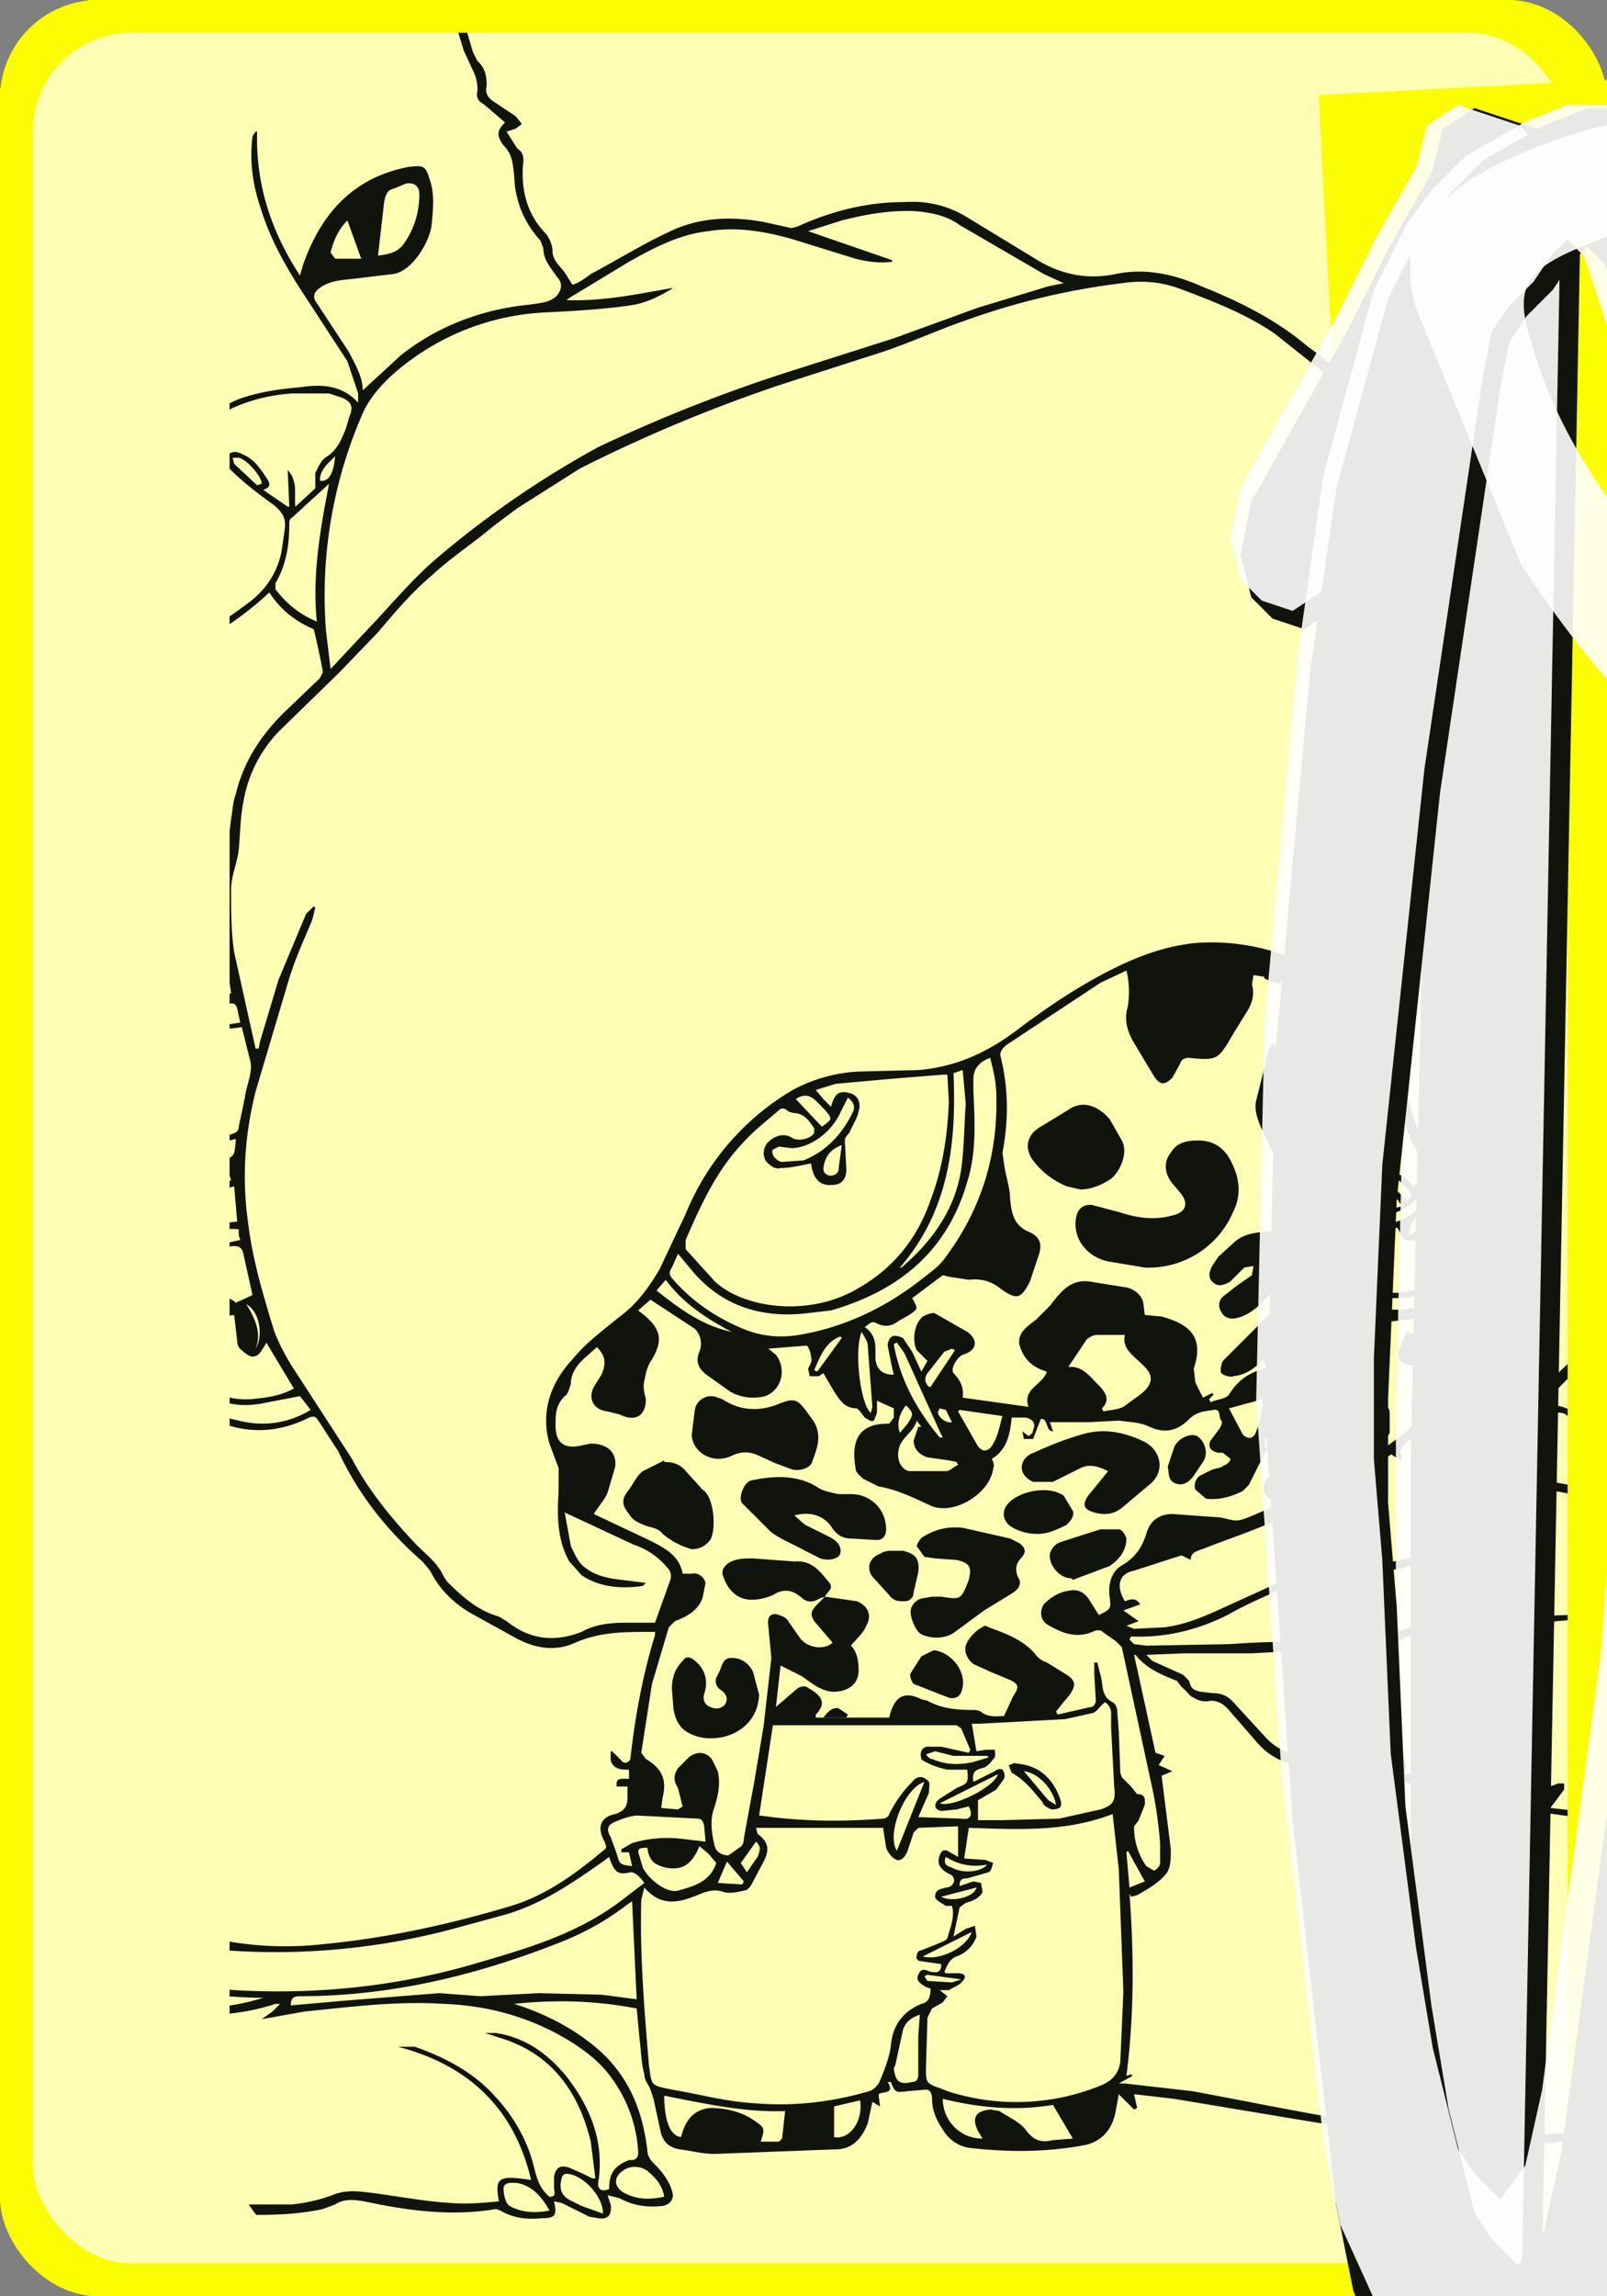 <?xml version="1.0" encoding="UTF-8"?><svg xmlns="http://www.w3.org/2000/svg" width="245" height="350" viewBox="0 0 245 350" fill="#212"><rect x="0" y="0" width="245" height="350" fill="#808080" stroke="none"/><style type="text/css"><![CDATA[text { font-family: monospace; font-size: 21px;}]]></style><defs><symbol id="num_0" viewBox="0 0 57.7 273"><path d="m41 266-2 5-3 2h-3l-8-1-4-2-4-3-2-4-5-11-2-10-5-44-3-44 1-45 4-44 3-21 3-11 3-11 4-8 3-4 4-4 7-4 5-2h5l4 4 3 4 3 9 3 15 2 15 1 30v48l-3 47-5 47-9 47Zm-15-20 3 3 3-4 2-9 7-52 4-51 1-52-3-51-3-9-1-3-2-2-2 2-2 3-3 3-2 3-1 5-7 47-5 47-1 23v12l1 12 1 23 3 23 2 12 3 12 2 3Z"/></symbol><symbol id="num_1" viewBox="0 0 31.6 222.4"><path d="m16 127 2-90h-2l-2 3-2 3-3 4-3 2-3-1-2-2-1-4 1-5 9-16 4-8 4-7 1-4 3-2 3 1 3 1 3 3 1 4-4 212-3 1h-3l-2-1-2-4-1-3-1-44v-43Z"/></symbol><symbol id="num_2" viewBox="0 0 71.5 249"><path d="m55 234 3 5-1 2-3 2-3 2-7 2-8 1-12 1-12-1-5-2-4-3-2-4-1-4 4-81 9-87 3-6 4-4 3-4 5-3 6-3 6-4 6-4 6-6 4-5 2-5-1-4-2-2-3-1-6-1-9 1-10 1-4 2-4-1-4-3-1-4V8l2-3 3-1h10l9-3 10-1 11 4 5 3 4 5 3 7v19l-3 9-3 4-4 5-6 3-11 5-6 3-5 2-4 2-3 3-1 4-8 73-4 78 2 3 3 3 5 1 9 2 7-2 8-3h5l3 1Z"/></symbol><symbol id="num_3" viewBox="0 0 72.4 249"><path d="m66 50-3 5 1 3 3 4 3 10 2 28v15l-1 14-4 49-5 25-5 25-4 8-3 4-5 5-5 3-5 1H25l-8-4-5-4-5-4-5-7-2-7v-9l1-4 3-2h3l3 2 2 4 1 10 4 5 4 3 4 1 5-1 5-2 4-4 6-8 4-9 7-59 1-30 1-15-1-14v-8l-1-7-2-5-4-3-4-1-6-1-6 1-4-1-4-4-1-4 2-3 2-5 3-2h9l5-1 6-5 4-5 2-5-1-7-2-4-3-4-4-2h-6l-14 3h-8l-3-1-2-2v-3l2-3 3-1 18-5 6-2 7-1 5 2 7 4 5 7 3 9v16l-2 6-3 6Z"/></symbol><symbol id="num_4" viewBox="0 0 81.2 247.9"><path d="m3 9 3-3 2 1 2 3 1 3 2 7 2 7 1 13 1 4 2 3h4l4 1 3-1 1-3 1-3 1-13V15l1-4 3-3 1-2 1-3 2-3h3l2 2 3 3 1 4-1 32 1 3 1 1 3-1 10-2 10-1h4l2 3 1 3-1 4-4 3-4 2-9 2-8 1-4 2-2 3-1 3-15 179-3 2h-4l-5-1-3-1-2-3v-4L28 64l-3-1H12l-5-1-4-3-2-5-1-6 2-17-1-11v-8l2-3Z"/></symbol><symbol id="num_5" viewBox="0 0 79.1 256.6"><path d="M24 44v5h5l9-2 9-1h7l8 1 6 2 6 4 4 6 1 7-10 74-12 74-3 15-2 7-3 8-3 4-4 4-7 3-8 2h-8l-9-1-5-2-3-4-1-4v-7l-1-8v-3l1-3 3-1h3l2 3 1 4 1 7 2 3 3 2h3l4-1 6-4 3-5 4-9 14-68 10-69V73l-1-4-3-2-4-1-7-1-7-2-24 5-3-1-2-2-1-4 2-11 1-11 1-11-1-16V9l2-2h3l56-7 4 1 2 3 1 4-1 3-3 2-3 1-9 2-10 1-18 1h-4l-2 2-1 3-1 11-3 10Z"/></symbol><symbol id="num_6" viewBox="0 0 71.5 282.4"><path d="M38 44v4l2 1h3l10 1 6 1 4 2 4 4 2 5 1 7 1 7v14l-10 91-14 91-2 5-3 4-3 1H27l-8-2-6-3-7-4-4-3-1-4-1-5 7-119L20 22l4-9 4-5 6-3 21-5h7l5 2 3 3 1 3-1 5-1 3-3 1-4 1-8-1-4 1-3 2-2 4-3 7-2 6-2 7Zm19 25-2-4-5-1H40l-4 1-2 2-3 5-2 7-18 179 3 5 5 4 4 1 5-1 4-2 3-5 4-9 4-25 3-25-2-9v-5l2-4 2-7 7-51 3-52-1-4Z"/></symbol><symbol id="num_7" viewBox="0 0 75.3 246.1"><path d="M1 236 57 19l-2-1-3 1-9 2H29l-3-1-1-3-2-4-1-4V5l3-2 3-1 39-2 4 1 3 2 1 4v4L9 244l-3 2-3-1-2-2-1-3 1-4Z"/></symbol><symbol id="num_8" viewBox="0 0 56.5 280.7"><path d="m42 277-5 4-6-2-5-4-5-5-5-5-5-9-4-8-4-9-2-9-1-32 1-32 3-32 6-32v-6l-2-6-2-5-2-11V45l2-14 4-14 2-7 4-5 5-3 5-2h14l3 1 3 3 2 4 2 6 2 6 1 13v12l-2 26-2 10-3 10-2 5-1 5 2 4 4 6 2 6 6 92-1 15-1 14-2 15-3 10-4 9-4 5Zm-15-19 4 3 3-3 2-7 3-22 1-23-1-45-1-23-2-12-2-11-1-4-2-3-3-1-3 2-1 3-3 12-2 11-2 26-1 26 1 26 1 13 3 13 1 8 3 8 2 3Zm8-245-4-2-5 3-2 4-5 10v12l1 32v3l2 3 3 1h5l4-1 4-3 1-4 2-7v-7l-1-19v-9l-2-9-1-4-2-3Z"/></symbol><symbol id="num_9" viewBox="0 0 57.7 283.6"><path d="m36 100-2-3-4 1-4 2h-4l-5-1-4-3-4-5-3-6-5-14-1-8 1-12 2-11 2-12 4-12 1-4 2-4 4-2 5-2 5-3 7-1 7 2 6 3h5l3 1 3 3 1 4-8 130-1 65 1 68-3 3-4 3-3 2-3-1-2-3-1-3 2-177Zm5-82-2-2-5 2-3 4-5 8-1 7-2 7-1 13 1 13 1 5 2 3 3 1 2-1 3-4 5-8 1-7 1-8 1-30-1-3Z"/></symbol><symbol id="icon_1" viewBox="0 0 247.9 150.5"><path d="M61 0c47-1 88 17 124 48 20 18 40 35 51 59l11 24v2c1 6 2 11-2 15-5 4-11 2-15-2-12-9-26-14-41-15l-59-3-38-4c-33-6-57-26-75-54L1 31c-3-10 0-14 8-20C24 2 42-1 61 0Zm17 17h-8c-16-2-29-2-43 4-10 4-11 7-8 16 5 17 16 29 26 42 14 20 36 27 58 31-16-29-25-60-25-93Zm44 94c27 2 56 3 85-6-15-29-37-47-62-64l-23 70Z"/></symbol><symbol id="icon_2" viewBox="0 0 283.5 160.3"><path d="M94 14c45 14 104 35 150 37l29 3c12 0 9 12 10 21-2 11-7 88-19 85-49-7-96-26-136-57-12-8 7-9 9-32 2-6 2-8-5-8l-38-6m78 55c4 1 7 4 11 1l22-15c11-9 24-16 35-26 4-7 14-7 20-13 11-6 14 5 14 14 0 5-19 18-24 21l-44 32c10 2 22 12 30 4l36-28c-3 28 3 21-20 37 6 2 11 2 16-3v5l1 1 6-51V66c0-7-2-9-9-10-28-3-55-3-83-9-3-1-6 0-10 2l-27 16c-3 2-2 6-3 10l38-23c6-5 14-2 21-1l-63 44c5 2 19 12 23 9l34-23 36-25c7-2 14 0 22 0l-82 56Zm-45-14c37 32 84 50 131 59 9 1 8 3 10-7l1-7c-33-4-64-15-94-29l-41-20c-3-1-4 2-7 4Zm132-20c-2-15-15-9-12 4 1 3 2 5 6 5 5 0 6-5 6-9Zm16-21c7 25-1 52-3 78 2-11 15-77 3-78Zm-27 31c-5-7-4-12 0-18-9 0-7 16 0 18ZM147 49l13-7c-6-2-12 1-13 7Zm35-4v-1l-28-7v1l28 7Zm-34-9-7-2v1l7 1ZM94 57c-16-2-33-6-47-15h-4c-10 6-20 8-31 4-28-11-2-42 18-46 22-1 43 8 64 14m-61 2c-8 0-7 12 1 12 8-1 8-12-1-12Zm43 17c-1-16-17-6-7 3 3 3 6 0 7-3Zm-51 1c-7-3-3-10-2-16-5 4-6 18 2 16Zm33 7v1c5 2 10 5 15 5l1-1-16-5ZM48 10v1l15 3v-1l-15-3Zm33 10c-2-3-11-6-14-5 5 3 9 4 14 5Zm-28-2 13 4c-1-3-9-5-13-4ZM42 40h-1c-3-1-7 1-10 5l11-5Zm1-19v1c13 2 11-4 0-1Zm10 10c2 2 6 4 9 2l-9-3Zm-12-2c3 1 6 2 10 1-3-2-6-2-10-1Zm-7-17 9-1c2-4-8-1-9 1Zm14 22h-1a1363 1363 0 0 1 1 0Zm38 16c-2-2-6-3-8-1 3 1 5 2 8 1Zm-1-9c-2-2-4-2-7-2 2 3 4 3 7 2ZM43 17v1h6c-2-2-4-2-6-1Zm14 5-1 1c2 1 4 2 6 1v-1l-5-1Zm27 8 1-1c-6-4-8 0-1 1Zm-61-3c-1 2 0 3 3 4l-3-5Z"/></symbol><symbol id="icon_3" viewBox="0 0 274.7 188.8"><path d="m274 74-2-4-8-17c-7-11-18-17-30-21l-16-3-1 1 1 2c5 8 8 17 10 27l-1 3-2-2c-3-8-7-16-12-23s-5-7-13-4a76 76 0 0 0-43 31l-1 2 14 12c7 6 12 13 14 22 2 8 3 17 3 25l-2 7c-2 11-9 20-15 29-3 4-7 6-11 9l-2 1c-3 3-6 4-10 6l-7 5h-3c-1-2-3-2-5-1-9 4-18 5-28 4-4 0-7 0-10 3h-4l-4-3c-10 1-19-1-29-3a88 88 0 0 1-37-17l-3-4c-8-6-13-14-15-24-3-11-3-22 1-34 3-10 9-18 16-26 8-8 16-16 27-20 5-1 7-4 10-9C70 23 90 7 119 2c24-4 48-2 71 6l16 9 5 1c10 0 19 1 28 4 16 6 26 18 32 35 2 4 2 9 3 14l1 2-2 1ZM136 61l-18-5c-13-2-26-2-38 1-7 1-5 0-6 7-1 5-3 9-8 10l-9-1c-4-1-7 0-9 2l-3 3c-2 2-4 3-2 7 1 4-1 6-5 5l-3 1v3c2 2 1 6-2 5-2 0-3 1-3 3l-4 18c-2 7 2 13 0 20 3 17 12 29 28 36 8 4 16 6 25 6l10 1-1-7c0-4 3-6 6-6l9-1 16-1c4 0 8-2 13-4h6c4 0 5 2 4 6v7l2-2 8-4c22-14 33-34 31-60-1-19-13-32-29-41-1 3-1 6-6 7-3 0-6 0-9-2-6-4-7-8-3-15Zm59-41-4-2c-11-3-21-5-32-6-10 0-20-1-30 1-18 4-32 13-45 26-3 3-6 7-8 12 21-3 42 0 62 7 15-19 34-31 57-38ZM97 183h8c10 0 20 0 29-4 1 0 2 0 2-2-1-1-1-2-3-2l-7-1c-6-1-11-1-16 1l-10 4c-2 0-3 2-3 4ZM51 60h-2c-10 4-17 10-24 17-10 12-20 24-20 41 0 11 0 21 7 31l1 1c-3-6-5-11-6-17v-18c1-8 3-16 9-22l5-7c8-10 17-20 29-25v-1Zm42 123 5-11c-2 0-4-1-6 2-2 2-1 8 1 10Zm46-6 1-7-2-3h-3l4 10Z"/><path d="m65 164-8-1c-15-2-24-16-22-30 2-13 12-26 25-28l11 1c6 1 12 4 16 8 8 6 11 15 9 25-2 13-9 21-22 24l-9 1Zm-3-50c-3 0-5 1-6 4-1 2-2 5 0 8l1 1c5 2 10-2 11-7 0-3-3-6-6-6Zm-14 23c0 2 1 3 3 3s3-2 3-4-1-3-3-4c-2 0-3 2-3 5Zm99-14c0-8 5-14 11-16 3-1 7-1 10 1 9 6 11 20 7 27-2 5-6 8-12 8-5 1-9-2-11-7-3-4-5-8-5-13Zm16-8-3-3c-2 1-3 2-3 4l3 4c1 0 3-2 3-5Zm-6 10h-1l1 4c2-2 2-3 0-4Zm-58-20c0 3-2 5-4 7h-6l-7-5c-7-7-16-11-26-11l-4 1-2-1 2-1c4-2 9-2 14 0 7 2 13 5 18 10l6 4c1 2 3 1 4 0l4-4h1Zm12-22c-3 0-6-3-6-6 0-4 3-8 6-8s7 5 7 9c0 3-3 5-7 5Zm53 70c0 2 0 4-3 4-2 1-3 0-4-2l-2-3 1-4c1-1 3-2 4-1 3 0 4 3 4 6Zm-57 0 2-8c0-2 2-3 4-3 2 1 3 3 2 5l-3 8-4 1-2-3Zm62-53-12 4-8 6c-2 1-4 3-7 1-2-1-2-4 0-6 2 5 2 5 6 2 6-5 11-9 18-8l3 1Zm-47 43 2-2h3l5 9v3h-3c-4-2-6-5-7-10ZM85 68c-2 0-3-1-3-4 0-2 2-5 4-5s4 3 4 5-2 4-5 4Zm-5 108-2 2c-1 1-3 0-4-1l-1-3c-1-2-2-3 0-4 1-1 4-1 5 1l2 5Zm100-69c0 2 0 3-2 3-3 0-5-3-5-6 0-2 2-4 3-4 2 1 5 4 4 7Zm-59-9c0 2-1 3-2 3-3-1-5-3-6-5-1-1 3-3 5-3s4 2 4 5Zm8-15c0 2-2 4-4 4s-3-2-3-5c0-2 1-4 3-4 3 0 4 2 4 5Z"/><path d="m79 166 17-16v2c-2 4-12 13-17 14Zm82-81c0 2-2 4-4 4s-4-2-4-3c0-2 3-5 4-5 2 0 4 2 4 4Zm-9 73-3-1c-4-1-8-4-10-8v-2l1 1 10 7 2 2v1Zm-44-94-3-3 3-2c2-1 4 0 4 2l-4 3Zm18 3-3-4 3-2 3 3-3 3Zm-84 93c-4-1-8-6-7-11l7 11Zm51-66c0 1-1 2-2 1l-3-3 1-1 5 2-1 1Zm85 40c0 4-3 8-8 10l7-10Zm-75-55-2 1-3-2 2-2 3 3Z"/></symbol><symbol id="ace" viewBox="0 0 25.4 33.4"><path d="m12 4 1 1 1-1V3l1-2 1-1h2v1l1 1v1l-1 2-1 2v6l1 1h1l3-1h1l2 1v3l-1 1h-1l-5 2h-1l-1 1-1 1v9l-1 1-1 1h-2l-1-1v-9l-1-1h0-8l-1-1v-1l1-2h1l1-1 3-1 3-1h1v-1l1-1-1-4V5l1-1h1Z"/></symbol><symbol id="suit_1" viewBox="0 0 1500 1500" fill="#11140C"><path d="m0 825 10 36c19 73 45 144 79 212 22 43 48 84 80 120a218 218 0 0 0 192 77c42-4 83-13 123-25 23-7 42-21 60-36 3-2 2-3 1-6-5-9-3-16 7-18 6-2 8-5 8-11v-7h-7c-1-6 3-5 8-5v-6c-5 0-10 0-12-6v-6h1l6 6c2 3 6 1 6-2 3-27 8-54 16-80v-2h-3c-17 0-33 0-49 7-13 6-26 4-39-3l-29-16c-12-7-21-16-27-28l-5-6c-23-20-42-44-55-72l-13-20c-2-3-3-3-6-2-28 14-54 9-77-7a69 69 0 0 1-18-95c8-11 19-17 30-24 2-1 3-3 3-5l-2-15c0-2 1-4 3-5l10-4-1-3c0-5-2-6-6-5-29 6-58 9-88 10h-64c-40-2-80-10-118-22l-24-8v-4l18 6c35 12 71 20 108 23 56 4 112 1 167-10 10-2 10-2 11-12v-2l-20 5a696 696 0 0 1-142 12c-23-1-46-6-69-10-24-5-48-9-71-18H0v-4l16 5c39 11 78 19 119 23l38 2 75-8c18-2 36-7 53-10 3-1 5-2 5-5l4-19c1-9 6-17 3-26l-5-20-58 7-82 4c-33 2-65 1-97-7l-51-15-20-8v-3a323 323 0 0 0 134 31c49 0 98-3 146-8l27-4-2-9c-1-4-3-4-7-3a647 647 0 0 1-207 7c-27-4-54-9-80-19l-11-1v-8l7 4c14 4 27 9 41 12a503 503 0 0 0 230 3l23-5-5-36c-2-13-3-26 0-38l5-40c1-5 1-11 3-16 5-21 16-38 31-53l24-23 2-4a497 497 0 0 0-6-28c-12-5-22-13-29-24a216 216 0 0 1-127 57c-16 0-17 0-25 13l-41 69c-4 6-7 12-1 19v1l-6-8-19 39-2-1 17-35c2-4 2-6 0-9l-18-36-1-5h1c5 15 12 29 21 43 17-31 32-61 54-89l-6-1-42-2c-5-1-8 0-12 4-24 24-45 52-64 80l-28 42c25-46 56-89 92-127l-27-7-5 1-58 59-9 10-8 10c21-30 47-57 74-82l-2-1-30-13c-2-1-4 0-5 1l-28 25-21 21v-5l11-11c32-34 68-62 111-81l53-19 4-1v2c-46 14-89 34-127 66l30 10c6 3 10 2 15-3 25-22 53-41 85-55l33-11c2-1 4 0 6 1-49 12-89 40-127 72l24 6c4 1 7-1 10-3 17-16 35-29 57-38l11-2 1 1c-26 9-47 25-67 43l48 3c4 0 6-1 8-4l17-14 5-1v2c-8 4-17 11-19 18 14-2 27-3 40-6 31-7 58-22 83-41 11-8 19-19 22-34l2-14c1-7-1-11-7-16-11-8-23-17-32-27-16-18-12-35 11-43 12-4 25-6 38-7 13-2 27-2 38 10v-6l-7-21-30-46c-11-17-21-35-27-55-5-15-7-30-5-46l2-3h1c-1 34 9 65 28 94l2-7c12-34 33-57 69-64 10-1 11-1 14 9 3 9 2 19 1 29s-12 30-25 32l-25 3c-8 1-16 1-23 6-4 3-5 6-2 10l21 32c4 8 9 16 9 25l25-23c24-19 53-30 84-33 6-1 12-1 17-5 4-4 5-9 1-13-4-6-9-11-9-19l-2-5a64 64 0 0 1-17-42c-1-8-1-14-7-20-5-7-4-10 1-15l-14-12c-4-2-5-5-4-9 0-5-1-9-3-13l-6-13-10-33h6l10 34 3 6c5 4 6 10 6 16-1 4 0 7 4 10l15 10 4 5-4 3-6 2 7 11c3 2 4 4 4 8-2 18 2 35 15 48 2 3 4 7 4 11 0 6 5 10 8 14l5 8c4-1 8-4 12-7 17-9 33-19 50-27 20-10 41-11 63-7l18 4 4-1c22-10 45-16 70-16 14-1 28 2 41 10l46 28c15 9 32 13 51 9s38 0 56 8c25 10 49 22 69 39 14 10 27 22 40 33l31 22c17 12 31 28 42 45l16 22 17 29c4 8 8 15 15 21 6 5 10 11 14 18 12 21 22 44 28 68l4 19 7 20c7 10 9 21 9 33l-3 63a214 214 0 0 0 22 108c5 10 11 21 13 32 4 23-3 44-15 64-13 23-32 42-52 60l-25 25c-3 3-5 8-7 12 8-4 13 0 20 3 4 2 10 2 14 2 23-3 46-1 69 3 4 1 9 2 13 5 6 4 12 5 19 5 16 0 30 6 42 14 8 5 8 10 1 16l4 3c6 5 6 13-1 18l-14 7c-5 3-10 4-16 6-4 1-8 3-11 7-2 3-7 5-10 6l-31 6c-5 0-8 2-9 6 3 3 7 6 6 11-2 5-6 8-11 8l-41 5c-3 0-6-1-8 3-1 2-4 3-6 3l-45 4-54 1-8 2-18 7-14 3c-2 1-4 2-6 1-8-2-15 1-23 2l-54 3h-44l-25 1 4 4 20 9 4 4c1 5 3 6 7 7l8 1c5 0 9 1 13 5l23 25c7 7 15 10 24 11 15 2 31 2 46 0h13c7 1 9 3 7 12l11-1 26-1c8 0 15 3 22 6 13 6 27 8 41 2h4v4l-9 12 35 4c11 2 23 4 33 8 17 6 34 11 53 12 14 2 28 6 40 13l7 1 18-4c30-2 58 5 85 13l61 16 5 1v8l-3-1-81-23c-24-6-47-9-72-7-4 0-8 1-11 3-4 2-7 2-11 0-13-9-28-12-44-14-12-2-25-5-37-10-13-5-26-10-40-11l-36-5c-6-1-11 0-17 2-5 2-11 2-17 3v-2c10-5 22-5 30-15h-2c-14 1-27 0-39-8l-7-2-28 1-12 1c-4 0-8-1-10-3s-2-6-3-9h-15c-14 3-27 2-41 1-12-1-23-5-32-15l-20-23c-3-3-6-5-11-5-4 1-8 0-11-2-3-1-5-5-8-7l-3-4c-10-4-20-8-27-17h-1l14 64 6 2-4 6 9 4-7 3 6 48c0 6 0 12-3 16-5 6-12 10-19 14l-4 1-1-2c3 40 3 80-2 119l3-1 1 1-9 5h4l44 5c38 7 76 15 115 21l74 8c36 2 72-4 108-9l94-13c5 0 9 0 12 5l5 2 11 1 81-5 71-5v5l-25 2-96 7-39 2c-4 0-9-1-11-4-4-3-7-4-11-3l-11 1c-45 6-91 13-137 18-28 4-55 4-83 0l-86-14-84-14-26-3 2 9-2 1-10-10-2 11c-2 11-8 19-19 22-26 5-51 5-77 2-6-1-11-4-15-9-5-7-9-14-9-23 0-3-1-6-4-6l-12 1c-8 1-8 1-11-6h-2c5 8-3 6-6 8l1 8-5-3-3 14c-4 10-10 17-21 17l-79 3c-8 0-15-2-23-3-6-1-10-4-12-10l-5-23-2-6c-1-3-4-6-4-10-2-7-2-14-3-22l-2-21c-26-5-52-6-80-3l6 2c17 6 34 15 48 27 21 18 30 41 33 67 0 3 2 6 4 8 5 5 10 11 12 18 2 5-1 9-6 10-10 1-19 0-28-5l-8-2 2 6c1 7-2 10-8 9l-6-1-18-9-5-1c2 9 1 11-8 11-9 1-19 0-27-5l-3-1c-29 5-58 1-86-5-6-1-13-2-19 2l-8 3c-23 5-47 4-70 3-17 0-32-6-47-12-3-2-7-2-11-2l-24 3a707 707 0 0 1-209 2v-7l3 1 64 5c51 4 102-1 153-9 12-2 24-2 35 4 13 6 26 9 40 9h46c9-1 18-3 26-6 7-3 14-3 22-2 18 2 37 6 55 7 11 1 21 0 32-1-3-16 0-17 21-14-11-47-41-75-87-87h11c20 7 39 17 53 33 12 13 21 29 25 46 2 8 4 14 10 19 3 0 4-1 3-5v-8c1-6 4-8 10-6l9 4 6 3h2l-3-24c-8-33-26-58-60-68l-9-3h7c19 3 33 13 45 27 16 20 26 43 22 70-1 5 2 7 7 5 0-10 3-15 13-19h3c2-1 3-2 3-5-1-19-8-37-20-52-9-11-21-19-34-26-23-12-47-18-73-19-31-2-61 2-91 5l-28 5 7-5 5-5h-3c-27 9-55 8-82 7-7-1-12 0-17 5l-10 6-1-2 21-17-2-1c-15 2-31 4-46 0l-49-13a698 698 0 0 1-24-8l2-3 2-1v-2c-10-1-21-4-32-4-10 1-20 5-31 8 7-6 17-9 19-20-27 3-54-4-80-7v-4l60 7h18l4-1 1 5-4 10h3c15-3 29 0 44 4l5 3-4 5 32 8c14 4 28 8 42 10 15 2 29 0 43-3h4v5l-3 5c26 2 52 2 77-6h-4a372 372 0 0 1-153-37 368 368 0 0 1-146-155l-19-41v-11l6 13c18 44 41 84 74 119 23 23 45 46 73 63 46 27 97 40 150 44 52 3 103-2 153-16 34-10 68-19 98-41l17-13q-5-7-9-7c-8 2-10 0-13-7l-1-3-4 3c-20 14-40 28-65 35l-33 9a449 449 0 0 1-177 11c-36-5-69-20-102-37-12-6-23-14-34-22l1-1a369 369 0 0 0 144 57c-43-11-78-34-107-67-32-34-58-74-80-115-35-66-61-136-81-207L0 844v-19Zm689 218 21 3c7 3 10 9 6 16-2 5-6 8-10 13 4 4 5 10 5 16 0 8-5 13-14 14s-16-5-23-10l-14-7-3 27 14-12c1-1 5-2 6-1 9 5 14 10 6 18v2h71-23c3-13 9-18 21-12l4 1c9 5 19 6 29 6 2 0 5 0 7 2 5 3 10 2 14 2l6-13c4-6 4-8-3-11l-12-5-11-5c-4-3-6-8-5-12 2-6 9-12 13-13l2 1c11 4 22 8 30 17 2 3 5 5 8 6l13 8c6 4 6 7 2 13l-5 6-4 5 1 2 22-5c2 0 3-3 3-4l-1-17v-8h2l2 8c2 6 0 14 8 18 2 1 3 4 3 6l1 13 1 27 1 3 6 6 4 5c6 0 5 4 5 7l-4 10c-1 2-3 3-3 5 0 9 3 18 8 25l5 3c2-1 4-3 4-5v-13c-1-13-3-27-6-40l-19-88-4-4-10-7h-3c-12 6-22 2-32-4-4-3-5-8-2-13 5-5 10-8 17-9 5-1 9 1 12 5l7 11c8-4 8-4 7-12s1-17 9-21c8-5 12-11 15-20 2-8 8-13 17-13l28 2c6 0 11 3 16 2 8-2 16-7 26-10l-6-4c-5-3-6-8-2-13l6-5 16-9c7-3 12-1 15 5l2 10c29-14 56-31 77-57l-6 1c-9 1-13-2-11-11v-2c1-6 1-6-5-6-6-1-10-4-8-10l5-12 12 3c5 0 17-12 20-20-13 8-26 8-40 10-13 1-27 0-40-6v17l-2 21h2l6-5 10-9c4-3 9-3 12 2l3 9c1 2 0 4-3 6l-13 8-34 20c-4 2-8 0-10-5-3 5-6 9-12 8v4c-1 5-6 9-2 14l-2 3-10 20-4 4c-8 4-16 6-24 5l-7-6c-1-3 0-7 3-9l8-4c3-1 6-1 8-3 2 0 4-3 4-4l-5-4h-3c-5-1-7-4-5-8l6-8c1-2 2-4 1-5-2-2 0-8-5-7-6 1-11 1-16 6-7 7-15 10-26 5-6-3-13-3-20-4l-19 1h-26l2 6c-5 0-3-9-8-8l-5 13h-6l-1-5 4 3c2-1 3-2 3-4 2-4 0-7-5-8h-9c-1 11-3 21-13 27 1 2 2 4 1 6-2 17-27 32-42 24-11-5-21-10-33-12l-10-5c-2-2-5-4-5-7-3-18 2-29 21-29h1l3-4v-6l-11-5v8l-2 5c-2 1-4-1-6-2l-3-4-2-2c-8 0-11-5-15-11l-7-12-3 2h-6l-1-5c1-2 3-5 2-7 0-3-2-8-3-8l-25 2 5 4c7 9 4 23-7 27-8 2-16 1-23-3l-14-10c-6-4-9-9-6-16 2-5 1-11-3-15l-29-19-8 7 5 4c10 9 11 16 4 28-3 4-4 9-5 14-1 4 0 8 1 12 0 11-7 15-17 10l-8-2c-9-1-13-8-9-16l5-8c3-7 3-12-3-18l-9 8c-4 4-8 9-8 16-1 3-2 7-4 8-6 6-6 12-6 19 0 12 6 16 18 13l5-1c10 0 17 5 16 15l-5 17c-2 5-6 9-9 14l36 17c10 5 20 10 22 22h6c4-1 8 2 9 6l-2 10c-3 8-10 12-18 15l-4 4-11 37-7 45 3 4c10 6 14 13 11 25l-1 7 11 1 3-2-3-12c-3-5-3-8 0-13l7-7c5-4 11-4 15 1l4 8c2 9 0 17-3 26-2 7-1 15 1 23 1 4 5 6 9 6l7-5c2-1 3-3 3-6l7-38 6-36 5-44-2-21c-1-6 2-9 7-7 3 1 5 2 6 4l7 10c5 8 17 9 22 4l-12-14c-3-5-2-7 3-12l4-4Zm-117-9-1 1-1 1c-14 2-28 1-40-7l-8-9c-8-14-8-30-7-46v-15l-6-16c-6-21 1-40 15-55 9-11 20-19 31-28 11-8 19-19 26-31l17-36a167 167 0 0 1 70-81c13-7 27-11 42-12l40-1c24-2 44-11 63-25 21-16 42-30 64-41 18-9 35-15 54-17a141 141 0 0 1 104 35c13 12 22 26 27 42l15 47c5 15 15 25 27 34l12 8c13 10 27 20 37 34 7 9 11 19 10 31 0 15-6 28-14 40l-3 3-1-1 2-4 7-16c5-14 7-28-1-42-1-3-3-5-7-4-2 4-2 7 1 11l3 8-1 1-7-6-23 46c-12 22-28 41-47 57-4 3-9 6-6 13l-1 1-6-4c-21 15-43 28-67 39-17 9-36 15-54 22-4 2-10 2-10 8l-6-3-31 10c-10 2-12 10-6 20 3-1 7-3 10 2l-11 4 10 7-8 3 5 2 20-1c15-2 28-8 41-14l44-20c9-3 19-5 29-6 16-1 32-1 48-6 29-9 52-25 63-54l14-34c4-13 11-23 19-33l39-37c13-13 25-27 34-44 11-18 15-39 10-60-3-12-9-22-14-33-11-22-17-45-19-70v-49l2-46c0-11-2-22-8-31-4-6-5-13-7-19l-4-22c-7-23-16-45-28-66-4-6-8-12-13-16-7-7-13-15-17-23s-7-16-12-23l-24-33c-11-17-25-31-43-42l-28-21-54-43c-19-13-40-21-61-29-13-5-26-6-39-4a468 468 0 0 0-104 25c-20 7-39 16-59 22l-59 19a991 991 0 0 0-132 55l-41 26-16 12c-13 11-27 20-40 32-13 11-24 24-35 37l-25 26-39 38a87 87 0 0 0-24 47c-2 10-2 20-3 31-1 9-5 17-5 26 0 14 0 28 2 41l14 63h2l1-5 12-40 18-43 5-5 1 1-2 8c-5 12-11 25-15 38l-22 74c-7 28-9 56-5 85 3 25 10 48 17 71 4 11 10 21 16 30l35 54c11 21 26 39 42 56 7 7 14 12 18 21l2 3c10 10 20 19 34 23l5 3c15 12 31 14 49 7 9-5 19-6 29-6h19l10-28c1-3 0-6-2-8-6-7-13-12-22-15l-45-21 4 22c2 4 4 9 7 12 7 7 17 9 26 10l16 2ZM366 437l30-32c13-14 25-28 39-40a626 626 0 0 1 106-73 1008 1008 0 0 1 127-50l66-21 55-20 46-14 10-2-13-6-55-32c-8-6-18-8-28-9-17-1-33 2-49 6l-22 7 55 19v1c-9 1-16 0-24-2l-42-13c-18-5-36-8-54-5-19 2-36 11-52 20l-38 23-3 2c24 1 47-4 70-8-8 5-16 9-25 11-19 3-38 4-57 5a162 162 0 0 0-104 43c-7 7-13 14-17 23a297 297 0 0 0-24 142l3 25Zm617 367c-3-14-2-28 2-42 0-2 0-5-2-7l-8-16c-3-7-6-14-4-21l8-32 2-4h2l11 24 8 25 15-10-8-10a61 61 0 0 1-13-51c1-7 6-8 11-4l19 16 3 3c4 12 10 24 8 38l13-3c-4-9-3-17-2-26 0-4-1-9-3-13-7-7-13-15-21-21l-29-19-2 3c-5 10-7 10-17 5v-1l-7-1-1 6c2 7 0 13-4 19l-8 13c-10 17-10 18-29 16-3 0-5 1-6 4l-5 9c-5 5-8 5-12-1l-12-20c-5-8-8-16-5-26 1-7 1-15-1-23l-17 8-62 41c-3 3-4 5-3 8 5 21 5 41 1 62l1 7c1 8 4 16 4 23 1 11 3 18 13 22 6 3 8 7 6 14l-6 18c-6 12-9 12-19 5-6-5-13-7-21-6l-13-2-4-1-20 15c4 7 4 7-2 11l-7 4c-4 3-8 4-13 2-4-2-4-2-9 2 5 3 7 8 7 14v7c1 7 5 10 12 10l-1-4-3-15c0-2 1-5 3-6 1-1 5 0 7 1l6 9 6 13 4-7-7-7c-3-6-2-17 4-22 2-1 6-3 8-2l21 12c7 5 7 12-3 15-4 2-8 9-6 12 4 4 7 9 6 16l43 6c-4-12 9-14 12-23l-3-1c-8-3-13-9-15-17-1-8 6-12 11-16l9-9c7-9 13-17 25-16l25 4c5 1 10 5 11 10l1 8 11 1c18 5 28 13 21 34l1 9 5 10 6-3 1 1-3 3 1 2c4-2 10-2 12-5 5-8 11-13 20-16 5-2 5-2 2-7-5 6-11 10-19 11-3 1-7-1-8-2-1-2 0-6 1-8l17-17 29-29 2-4-7-11-10 17c-6 7-13 14-22 16-4 1-8 0-10-4-2-3-2-7 1-10l9-7 10-7 1-6-6 1-9 9c-3 2-8 4-11 1-4-3-3-7-1-11l4-6 11-10c7-6 16-6 26-7Zm-218 479-14-2c-1 0-3-2-2-3 0-2 1-4 3-4l10-4c2-1 6-2 7-4 2-7 5-14 3-21h-4c-3-2-7-4-7-6 0-5 4-5 7-6 2 0 4-1 5-3s0-5-3-6c-6-3-8-7-6-12 1-3 3-4 5-3l7 4v-20l-26 1-3 3-4 12c-1 3-4 7-7 6s-6-5-7-8l-2-13h-83l1 4c7 5 8 10 4 18l-8 15c-1 2-3 4-5 4-4 1-9 2-13 1-5-2-10-1-15 1-12 5-25 10-37-4l-2 8c-1 36 2 72 5 108 2 14 1 13 15 16 18 3 36 8 55 9 26 2 50-1 74-8 3-1 6-4 7-7 3-7 6-15 7-22 1-14 8-23 20-28 5-1 6-5 6-10l-3-1c-3-2-7-4-5-8 2-5 5-3 8-2 5 1 7 0 7-5Zm18-89-3 20 14 1 5 2c-1 2-1 5-3 6l-14 4c-4 0-5 1-5 5l9-3 5 1 1 6c-2 4-7 6-11 7l-4 3-4 19 8-5 6-2 1 7c-2 6-7 11-13 13-5 2-6 6-8 10l1 1h8c4 0 6 2 3 5-2 3-6 4-9 6h-6l5 4-3 4-7 4-3 6-1 33c0 9 0 10 9 13l5 2a146 146 0 0 0 101-4c7-3 11-8 12-15l2-46-3-80-4-36c-31 12-63 10-94 9ZM680 760c-6 1-13 3-20 3-3 1-6-1-8-3-4-3-4-10 0-14s10-6 15-3c4 3 13 1 15-3v-3c-3-4-6-10-14-10l-3-1c-3-3-5-2-7 0-8 7-16 13-23 21-17 18-27 40-37 63v6l19 21c18 17 60 24 93 5 23-13 39-32 48-58 8-21 11-42 12-64l-1-18h-3l-37 3-33 3-13 4 5 6 5 5c2-8 5-11 12-9 5 1 8 6 6 12-1 5-4 9-6 14-1 1-3 3-3 5l1 19c0 6-3 10-9 10-8 1-13-4-14-14Zm209 309-1 2 3 3 8 1 54-1c16-1 32-2 47-1 16 0 31-7 47-4h2l14-3 20-7 6-1 85-3 19-2-1-2-13-1v-2l10-1 41-2 17-4 3-5-7-5-24-3-6-1v-2h24c4 1 7-1 9-4-11-14-29-17-44-24l12 1 12 3c-13-9-26-14-41-16l10-2-6-3c-15-6-31-7-48-9l-3 3c-9 15-20 26-34 35-22 13-46 19-71 19-13 0-25 1-37 6-15 7-30 13-44 21-20 10-41 15-63 14Zm386-131-10-4c-21-5-43-7-64-5-10 1-20 1-28-5-4-3-15 0-16 4l-16 37 23 3c13 2 26 5 37 12l19 11c6 3 13 7 15 14 0 2 2 3 4 4l6 4c3 4 7 3 11 3l7-1 28-7 6-3-1-2h-13v-1l19-4c13-2 24-6 35-12 6-4 5-9 0-12l-4-2-26-2h-18v-2l5-1 22-1c8-1 15-1 22-6l-3-3c-12-8-25-13-39-14h-27l-10 1v-1l16-5Zm-493 218h-13c-5-1-11-3-16-6-1 0-2-4-1-6 0-1 2-3 4-3h9l18 4 1-2-6-14-3-2H655l-9 59h1c27 4 54 4 80 2 2 0 4-2 4-3 4-8 9-15 15-21 3-4 7-4 10-1 2 1 1 5 1 8l-7 16 28 1c6 1 8-2 5-8l-8 2-10 1c-5-1-5-5-1-8l11-7c7-3 8-3 7-12Zm324-366c2-5-1-9-6-12l-13-11a83 83 0 0 1-20-37c-1-4-2-5-7-4-15 3-28 10-37 23a62 62 0 0 0-10 50c3 16 11 30 25 39 19 11 38 7 54-4 3-1 5-4 6-7 6-11 7-24 8-37Zm-317 386v13h16l37-1 27-6c9-3 10-6 9-15l-2-38v-10c0-3-2-6-4-7-4 3-5 6-8 7l-18 4-56 3h-5l3 18 6-1h6c0 2 1 5-1 6-2 3-4 5-7 6-5 1-7 3-6 9l14-7c1-1 4-2 5-1s2 4 1 6l-5 7-12 7Zm-449 134 34-3 63-5 27 2 38-2 41 1 23 3-3-64-3 2c-13 10-27 18-42 24-55 22-112 36-172 36-4 0-6 1-6 6ZM298 298c4-4 7-3 11-1 7 3 11 9 15 15 2 3 4 6-2 8l16 11h1l-1-24c7 8 4 16 5 24l13-12v-10c2-4 4-9 8-11 7-5 9-11 12-18l2-7c3-7 2-10-4-13l-9-3h-24c-14 1-27 4-40 10-9 6-12 13-7 23l4 8Zm499 393q-11 4-11 14v8c1 20 2 40-4 59-13 45-44 71-89 84l-17 2c-29 3-54-5-73-27l-10-12-4 9c-2 3-2 5 1 8 13 15 30 26 48 33 11 4 22 5 34 3 30-5 57-18 81-37 5-4 11-8 15-14 23-31 34-66 33-105 0-9-2-17-4-25ZM306 803c-10-1-17 2-28 8-25 13-32 42-26 65 6 29 25 46 54 52 16 4 32 2 47-7l-7-9-26 5c-19 3-34-2-46-19a59 59 0 0 1-5-58c5-13 14-24 29-28l9-2-1-3v-4Zm758-82c-1-7-2-6-9-6-14 1-25 9-34 19a80 80 0 0 0-21 62c2 35 38 67 75 58 28-7 46-22 52-50 1-6 0-7-7-10-2 29-18 45-44 52-21 6-43-2-55-19a73 73 0 0 1-12-48c2-24 14-43 37-52l18-6ZM342 907l-18-30-1 2c-2 3-4 7-7 7-2 1-6-2-8-4-2-1-3-4-3-6l-2-17-8 1v20c-1 4-3 8-8 8-5-1-5-5-6-9v-13c0-2-2-4-4-4-3-1-6-2-7-8-3 11-2 21 2 30 10 22 20 31 42 30 10-1 19-2 28-7Zm23-591-24 22c-2 1-2 3-2 5 0 13-2 26-9 38v4c7 9 15 16 27 21-3-30 2-59 8-90Zm505 604 1 2c4-1 9-1 13-3l11-8c9-7 9-13 1-20-6-6-13-10-11-19h-18c-3 0-6 2-7 3l-12 18c9-1 14 6 19 11s9 10 3 16Zm-78 477-3-5c-4-8-2-13 8-14l6 1c6 4 13 7 17 12 5 7 10 9 18 7l13-1-13-22c-24 4-48 2-72-4 0 14 11 26 26 26ZM270 852c6-8 29-7 34-1l11-5-6-27c-1-5-4-5-7-5-8 1-13 6-18 11-7 7-12 16-14 27Zm286 358v-2l7-4c10-3 20-4 31-3l17 2-1-11c-1-3-2-4-4-4l-39-2c-5 0-10 2-15 4s-6 5-3 10l4 11c2 7 2 7 10 8l-2-9h-5Zm467-484h-1l-3 1c-14 8-22 20-27 34-5 12-5 25-4 38 3 29 21 51 49 57h3c-53-22-59-91-17-130Zm-250-25c2 46-3 90-35 127h1c20-17 35-38 39-64 2-14 2-29 3-43l-2-22-6 2ZM397 167c7-1 13-2 17-8 7-10 10-21 10-32 0-6-4-8-9-7l-7 3c-5 1-6 4-7 9l-4 35Zm198 1229c3-12 9-18 19-19 9 0 19 2 27 7 9 6 9 6 6 15h12l2-2 2-18c-27 1-53-5-79-10 0 11 2 26 11 27Zm-22-189c-6 0-7 1-5 6l2 7c4 8 16 17 23 15 11-3 21-6 25-18l-5-6-6-5c-5 12-11 16-22 14-8-2-11-5-12-13Zm535-317 13-24-8-23c-3 3-7 5-8 8-3 7-7 14-6 23 1 5 0 10 6 12l3 4Zm-357 426c-5 2-9 4-11 10l-5 23-1 2c1 9 4 11 12 9 3 0 4-2 4-5v-25l1-14Zm-47-599-5 10c-6 13-20 23-32 23l-8-1-4 2c-1 1 0 4 1 5s3 3 5 3l14-1c15-6 25-17 32-31 2-4 1-7-3-10Zm72 240-1-2-5-1-14-2c-6-2-9-6-9-11l3-9h2l-3-4c-2 8-11 11-12 20-1 6 2 12 7 13h24c3 0 5-3 8-4Zm-192 478c-1-6-4-11-10-16-4-4-12-5-17-1-6 4-6 10 0 14 9 5 17 5 27 3Zm193-514-1 1 12 21c3 6 8 6 11 0 3-5 4-11 6-18l-28-4Zm-233 525c0-12-14-26-24-26-1 0-3 1-3 3-2 7 0 12 7 15l6 3 14 5Zm220-507h2l-2-4-23-51-5-7-2 1c4 23 15 43 30 61Zm-255 505c-5-9-11-16-21-18-3 0-8-1-9 3 0 4 1 10 4 12 7 4 16 5 26 3Zm444-524 9 17c3 3 6 3 8 0 3-7 5-15 5-23l-22 6Zm37-33c5-5 9-11 12-19 1-4 0-6-5-6-8 1-17 11-18 20l11 5Zm-295 489v20c10 2 19-10 17-24l-17 4Zm18-506c-5 12-1 47 6 53l1-4-3-40c0-3-2-5-4-9ZM386 169l-9-25c-6 6-9 13-11 21l3 4h17Zm368 995c-13 4-25 34-18 45l18-45ZM579 843c15 12 30 23 49 27-17-9-32-19-43-34l-6 7Zm-276-68-8 2-2 3 2 19 10-1-2-23Zm367-57 17 18c7-5 7-5 2-11l-6-6q-6-6-13-1Zm126 430-1-1h-22l-12-3-6 2c1 1 2 3 4 3 9 4 18 4 27 2l10-3Zm-32 30c9 3 36-11 38-19l-38 19Zm-6-272 16-24-2-1-5 2-11 14c-2 3-2 6 1 9Zm-58-158c-8 3-11 8-12 15 0 3 1 4 4 5 3 0 6-1 6-5l2-15Zm299 138c-9 11-10 25-15 37 8-11 13-24 15-37Zm112-99-6 36 3-4 7-23c1-4 0-7-4-9Zm-224 422-1 1 2 23 10-4-11-20Zm-102 53-32 16c10 3 28-5 32-16ZM321 316c0-5-10-16-15-17h-4l1 4 15 14 3-1Zm816 509c6-11 6-15-3-20-4 7-4 14 3 20Zm-512 391-6 14 16 1 1-2-11-13Zm13 7 7-10c2-5 2-7-1-10l-10 14 4 6Zm130-10c-2 5 1 6 4 7 7 4 19 3 23-2-10 2-19 0-27-5Zm-68-339-1-1c-10 4-13 13-17 22l2 1 16-22Zm305 46c-3-6 0-11 2-15l1-8-2-1-7 9v3l6 12Zm-267 16 5-6c4-6 4-7-1-12-5 6-6 13-4 18Zm278-55c-4 4-5 20-3 27 4-9 3-17 3-27Zm-238 412-22-3-2 1 2 3 16 1 6-2Zm-13-54c7 4 22 0 23-6l-23 6ZM369 298c-5 5-10 9-10 16 6 1 9-5 10-16Zm-58 554c6 10 10 19 6 29 5-8 3-24-6-29Zm461 77-4-8-4-1-1 2c-1 3 5 8 9 7Zm-484-47Zm697 17c3-6 1-10-5-12l5 12Z"/><path d="m0 311 60-7c22-2 43 0 65 3l33 7 4 2-1 1-9-1c-20-3-40-8-60-9-19-1-39 0-59 1l-33 5v-2Zm0 89 15-7 58-27c7-3 15-5 24-3-35 7-66 24-97 41v-4Zm0-30c25-10 50-22 75-31 13-5 27-6 40-9l5-1 2 2-16 2c-33 7-64 20-95 33l-11 5v-1Zm73-261c34-1 64 12 90 35 15 13 29 25 37 43l8 17v2c1 4 2 8-1 11-4 3-8 1-11-2-9-6-19-10-30-11l-43-2c-9-1-19-1-28-3-24-4-41-19-54-39-5-9-8-19-12-29-2-7 0-10 6-14 11-7 24-9 38-8Zm12 12h-6c-11-1-21-1-31 3-7 3-8 5-6 12 4 12 12 21 19 30 10 15 26 20 42 23-11-21-18-44-18-68Zm32 69c20 1 41 2 62-5-11-21-27-34-45-46l-17 51Zm24 363 15 12 27 16 6 1c18 2 35 10 54 8l3 1c-9 3-18 1-27 0-5 0-11-3-16-5h-3c-18 1-32-8-45-18l-15-14 1-1Zm528 437c4 3 6 6 9 7l14 7c6 3 8 7 7 11-1 3-7 5-13 3l-10-5c-7-4-15-7-22-12l-19-19c-3-3 1-14 6-15 15-3 30-4 44 5 3 2 8 3 13 4h8c13 0 23 10 23 23 0 4-2 7-6 7l-17-1c-6 0-10-3-13-8-5-7-14-10-24-7Zm96 53c13 2 13 2 18-11 2-8 1-11-8-13l-14-1-7-1-5-7c0-1 2-5 4-6 8-5 16-7 26-6l31 7 6 3c4 3 5 6 1 10-3 3-4 7-2 12 3 4 1 8-4 11l-18 11-19 14c-5 4-14 5-21 2-4-1-8-10-8-15 0-4 3-8 8-9l6-1h6ZM602 937l2-16c1-7 9-11 15-8l3 1c12 8 25 8 37 3 10-4 12-3 18 5l5 7c5 9 2 17-1 25-1 5-8 7-13 6l-11-4-11-5c-6-3-12-3-18 0-13 6-26-3-26-14Zm272 24c-6-3-12-5-18-2l-18 9h-13c-9-4-10-13-2-18 11-5 23-10 34-13 13-4 26-2 39 4 12 5 16 19 6 28l-19 16c-5 4-11 5-18 3s-8-5-4-11l9-11 4-5Zm-290-6c7 0 11 2 15 7l10 11c8 5 9 27 5 33-3 4-7 6-12 6-7-2-13-5-19-10-2-3-6-4-10-5-5-2-9-3-12-8-5-6-5-10 0-16 3-4 5-9 9-12l14-7v1Zm62 152c-1 26-30 34-46 25-6-3-9-9-10-16l-1-13c0-7 2-13 7-18 2-3 4-3 7-1 8 6 10 14 7 23-1 4 1 7 4 8 4 2 8 1 10-2 2-4 0-7-3-9s-4-5-3-8l2-4c2-4 2-9 8-9s11 3 14 9l4 15Zm43-64-3 1c-5 3-9 3-13-1-6-5-12-5-18-1-5 2-9 3-14 3-9 0-15-6-18-14-2-4-1-7 3-10 5-3 10-3 16-3l27 2c12-1 17 7 23 14 3 4-2 6-3 9Zm161-12c-8 0-15-9-14-16 1-4 4-7 8-8l25-8h12c2 0 4 3 5 6 0 8-5 14-11 18l-24 9-1-1Z"/><path d="M828 1002c-7 0-14-2-19-6-4-4-4-9-1-13 7-9 27-13 37-6l6 10c1 3-1 6-4 9-6 3-12 6-19 6Zm197-45c-1 0-4-1-5-3s-1-5 1-7l28-27c4-4 9-2 9 3v13c-7 13-18 19-33 21Zm-292 56h7c8 2 11 5 10 14l-3 13c0 3-2 6-6 6s-7 0-10-4l-10-11c-5-5-4-13 4-16 3-2 6-2 8-2Zm27 65c11 1 21 13 19 24-1 6-4 8-9 7l-23-9c-1-1-3-5-2-7l7-11 8-4Zm153-120 4-12c2-6 10-10 15-8 5 3 8 11 4 17l-6 9c-3 4-7 7-12 5s-4-6-5-11Zm-210 164h-15c3-4 6-7 10-6l6 4-1 2Zm195-294-24-4c-14-3-23-15-21-28 1-6 4-9 10-9l19 5c12 4 23 5 34 2 9-2 11-8 5-15l-5-6c-5-6-6-14-1-20 4-7 11-8 18-8 11 0 18 6 22 15 5 10 6 21 1 31a60 60 0 0 1-58 37Zm-42-51-9-2c-9-4-16-9-22-17s-4-17 5-22l18-11c10-7 20-2 27 6l8 14c4 7 0 19-7 25-6 4-13 7-20 7Zm218-2c2-4 5-6 10-4 3 2 5 4 3 8l-4 7c-1 3-3 6-2 10 0 4-1 9-4 12-1 2-6 3-9 2-2-1-3-5-5-8l-11 1c-4 0-6-1-7-5 0-2 0-6 2-8 2-3 5-2 8-1s7 0 11-1c-3-5-5-7-10-9-2 0-4-3-5-6l4-6c5-2 10 0 14 3l5 5Zm9 0h-1l-8 10c-6 5-12 8-20 8-2 0-3 2-4 3l3 3c10 2 26-8 29-18l1-6Zm-14 9c4-2 4-4 1-7l-6-6c-3-1-6-2-8 2l7 5 6 6Zm8 11h-2l-4 7v5l5-3 1-9Zm-240 387c-2-1-5-2-6-5-6-7-11-14-20-19l-2-5c2 0 3-2 5-1 14 1 24 9 29 24 1 4 0 6-6 6Zm3-3c-2-11-12-21-21-22l16 19 5 3Z"/></symbol></defs><rect fill="#FCFC03" x="0" y="0" rx="15" ry="15" width="245" height="350"></rect><clipPath id="cardClip"><rect x="35" y="0" rx="18" ry="18" width="240" height="345"></rect></clipPath><rect fill="rgba(255,255,255,0.7)" x="5" y="5" rx="15" ry="15" width="235" height="340"></rect><use href="#suit_1" x="-35" y="0" width="350" height="350" clip-path="url(#cardClip)"/><rect fill="transparent" stroke="#FCFC03" stroke-width="6px" x="2" y="2" rx="18" ry="18" width="240" height="346"></rect><rect fill="#FCFC03" x="200" y="25" width="500" height="90" transform="rotate(-3)"></rect><use href="#num_1" fill="#11140C" transform="scale(1.03, 1.03)" x="86" y="16" height="60"/><use href="#num_1" fill="rgba(255,255,255,0.9)" x="90" y="16" height="60"/><use href="#num_0" fill="#11140C" transform="scale(1.03, 1.03)" x="102" y="16" height="60"/><use href="#num_0" fill="rgba(255,255,255,0.9)" x="106" y="16" height="60"/><use href="#icon_1" fill="rgba(255,255,255,0.9)"  x="215" y="-84" width="20"/></svg>
